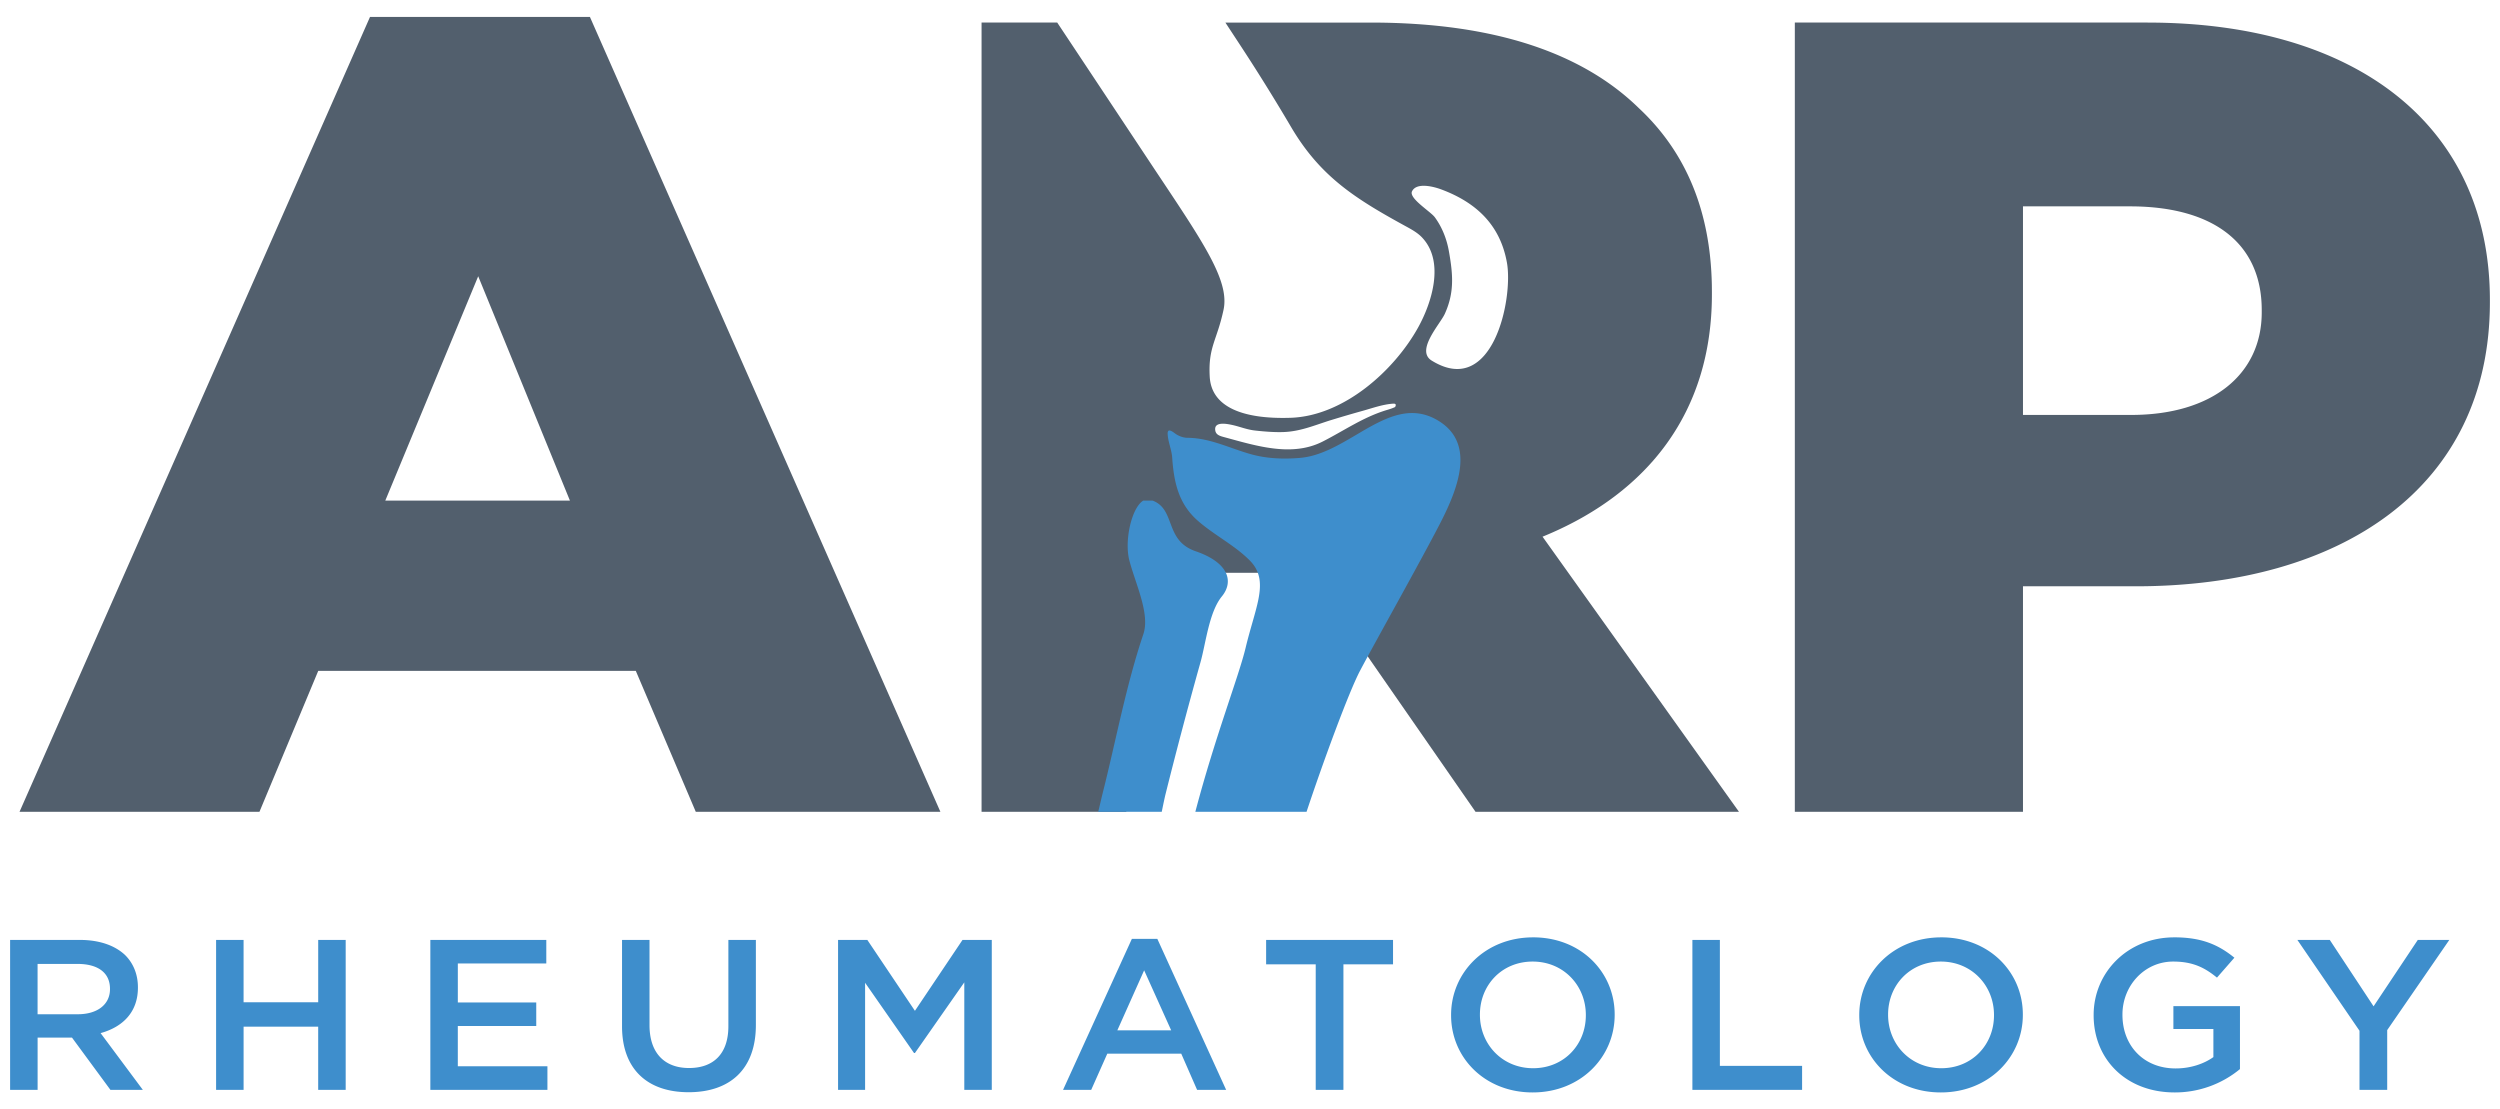 <svg width="160" height="71" xmlns="http://www.w3.org/2000/svg">
    <g fill="none" fill-rule="evenodd">
        <path d="M136.396 26.556c5.193 0 8.355-2.598 8.355-6.566v-.145c0-4.33-3.162-6.638-8.43-6.638h-6.85v13.349h6.925zm1.054-25.111c13.322 0 21.903 6.566 21.903 17.751v.144c0 11.906-9.56 18.183-22.656 18.183h-7.226v14.431h-14.602V1.444h22.58zm-69.787 0a9707.986 9707.986 0 0 1 6.313 9.514l.428.642c2.784 4.182 4.278 6.462 3.903 8.223-.423 1.982-.991 2.373-.884 4.293.108 1.92 2.09 2.72 5.168 2.622 3.419-.11 6.648-3.035 8.17-5.783.868-1.566 1.73-4.227.232-5.777-.281-.29-.647-.492-1.006-.688-3.272-1.79-5.511-3.2-7.391-6.419a127.664 127.664 0 0 0-3.313-5.319l-.858-1.308h9.31c8.053 0 13.623 2.02 17.16 5.484 2.993 2.799 4.57 6.547 4.663 11.312l.004.45v.143c0 7.586-4.14 12.665-10.496 15.371l-.343.143 12.57 17.606h-16.86L83.82 36.658h-6.398l-5.347 15.296H62.82V1.444h4.843zm-29.908-.36 22.43 50.87H44.53l-3.839-9.02H20.368l-3.763 9.02H1.25l22.43-50.87h14.075zm-7.15 16.595-5.947 14.36h11.818l-5.871-14.36zm58.614 8.153-.048.001c-.676.042-1.34.288-1.99.468-.701.194-1.397.401-2.092.614-1.004.32-1.905.708-2.99.737-.59.015-1.18-.034-1.766-.098-.56-.061-.99-.259-1.53-.37-.36-.075-1.044-.183-1.033.284.008.347.274.427.573.507.397.107.793.219 1.192.323 1.71.447 3.508.776 5.11-.037 1.397-.71 2.614-1.577 4.144-2.031.184-.055.324-.1.495-.18.036-.06.069-.141.019-.19l-.039-.021-.045-.007zm3.02-13.711c-.466-.174-1.587-.477-1.872.128-.208.444 1.198 1.295 1.46 1.653.474.647.765 1.4.902 2.175.267 1.5.357 2.643-.261 4.006-.302.666-1.886 2.346-.841 2.993 3.905 2.418 5.23-3.944 4.817-6.265-.422-2.37-1.914-3.837-4.205-4.69z" fill="#525F6D"/>
        <path d="M98.119 59.99c3.074 0 5.22 2.235 5.22 4.936v.027c0 2.7-2.174 4.963-5.249 4.963-3.074 0-5.22-2.235-5.22-4.935v-.028c0-2.7 2.174-4.962 5.249-4.962zm26.123 0c3.074 0 5.22 2.235 5.22 4.936v.027c0 2.7-2.174 4.963-5.249 4.963-3.074 0-5.22-2.235-5.22-4.935v-.028c0-2.7 2.174-4.962 5.249-4.962zm14.912 0c1.745 0 2.818.467 3.847 1.303l-1.115 1.275c-.772-.63-1.53-1.028-2.803-1.028-1.844 0-3.246 1.55-3.246 3.386v.027c0 1.974 1.359 3.427 3.403 3.427.944 0 1.802-.288 2.417-.726v-1.796h-2.56v-1.467h4.261v4.03a6.541 6.541 0 0 1-4.175 1.495c-3.131 0-5.19-2.139-5.19-4.935v-.028c0-2.687 2.144-4.962 5.161-4.962zm-97.585.165v5.456c0 1.782.958 2.742 2.53 2.742 1.56 0 2.517-.904 2.517-2.673v-5.525h1.76v5.442c0 2.866-1.688 4.305-4.305 4.305-2.602 0-4.261-1.44-4.261-4.222v-5.525h1.759zm-36.46 0c1.258 0 2.244.357 2.888.96.529.52.83 1.234.83 2.07v.027c0 1.576-.987 2.522-2.389 2.907l2.703 3.632H7.067l-2.46-3.345H2.407v3.345H.647v-9.596h4.461zm10.48 0v3.99h4.776v-3.99h1.759v9.596h-1.76v-4.044H15.59v4.044h-1.76v-9.596h1.76zm19.374 0v1.508h-5.662v2.495h5.019v1.508H29.3v2.577h5.735v1.508h-7.493v-9.596h7.421zm20.546 0 3.046 4.538 3.046-4.538h1.873v9.596h-1.759V62.87l-3.16 4.523h-.057l-3.132-4.496v6.854h-1.73v-9.596h1.873zm18.56-.068 4.404 9.664h-1.859L75.6 67.435h-4.733l-1.03 2.316h-1.801l4.404-9.664h1.63zm15.085.068v1.563h-3.175v8.033h-1.773v-8.033h-3.174v-1.563h8.122zm20.918 0v8.061h5.262v1.535h-7.021v-9.596h1.759zm39.034 0 2.803 4.25 2.83-4.25h2.017l-3.975 5.771v3.825h-1.773v-3.783l-3.976-5.813h2.074zM98.09 61.54c-1.988 0-3.375 1.522-3.375 3.386v.027c0 1.865 1.416 3.413 3.404 3.413s3.375-1.52 3.375-3.385v-.028c0-1.864-1.416-3.413-3.404-3.413zm26.123 0c-1.987 0-3.375 1.522-3.375 3.386v.027c0 1.865 1.416 3.413 3.404 3.413 1.987 0 3.374-1.52 3.374-3.385v-.028c0-1.864-1.415-3.413-3.403-3.413zm-50.988.562L71.51 65.94h3.445l-1.73-3.84zm-68.26-.411h-2.56v3.221H4.98c1.258 0 2.059-.63 2.059-1.604v-.027c0-1.028-.772-1.59-2.074-1.59zm82.22-34.09c1.607-.935 3.174-1.71 4.876-.67 2.328 1.422 1.331 4.182.12 6.538-1.21 2.357-4.168 7.614-5.14 9.461-.724 1.373-2.385 5.898-3.422 9.025h-7.117c1.25-4.762 2.783-8.678 3.216-10.49.593-2.477 1.404-4.017.543-5.266a2.697 2.697 0 0 0-.331-.383c-.982-.966-2.273-1.601-3.304-2.519-1.215-1.082-1.5-2.476-1.606-4.012-.035-.516-.27-1-.29-1.52-.016-.386.306-.149.445-.043.228.172.533.296.826.298 1.458.006 2.756.698 4.129 1.068 1.002.27 2.05.304 3.082.216 1.259-.108 2.428-.793 3.571-1.466zM73.773 32.04c1.495.575.738 2.55 2.754 3.242 2.102.72 2.455 1.932 1.671 2.89-.823 1.006-1.027 3.01-1.364 4.203a304.482 304.482 0 0 0-2.242 8.46c-.038.15-.124.547-.24 1.12h-4.065c.105-.438.204-.872.314-1.312.838-3.334 1.474-6.792 2.574-10.058.3-.892-.047-2.07-.422-3.204l-.172-.52c-.113-.342-.22-.676-.302-.99-.33-1.267.14-3.369.886-3.831z" fill="#3E8ECC"/>
    </g>
</svg>
